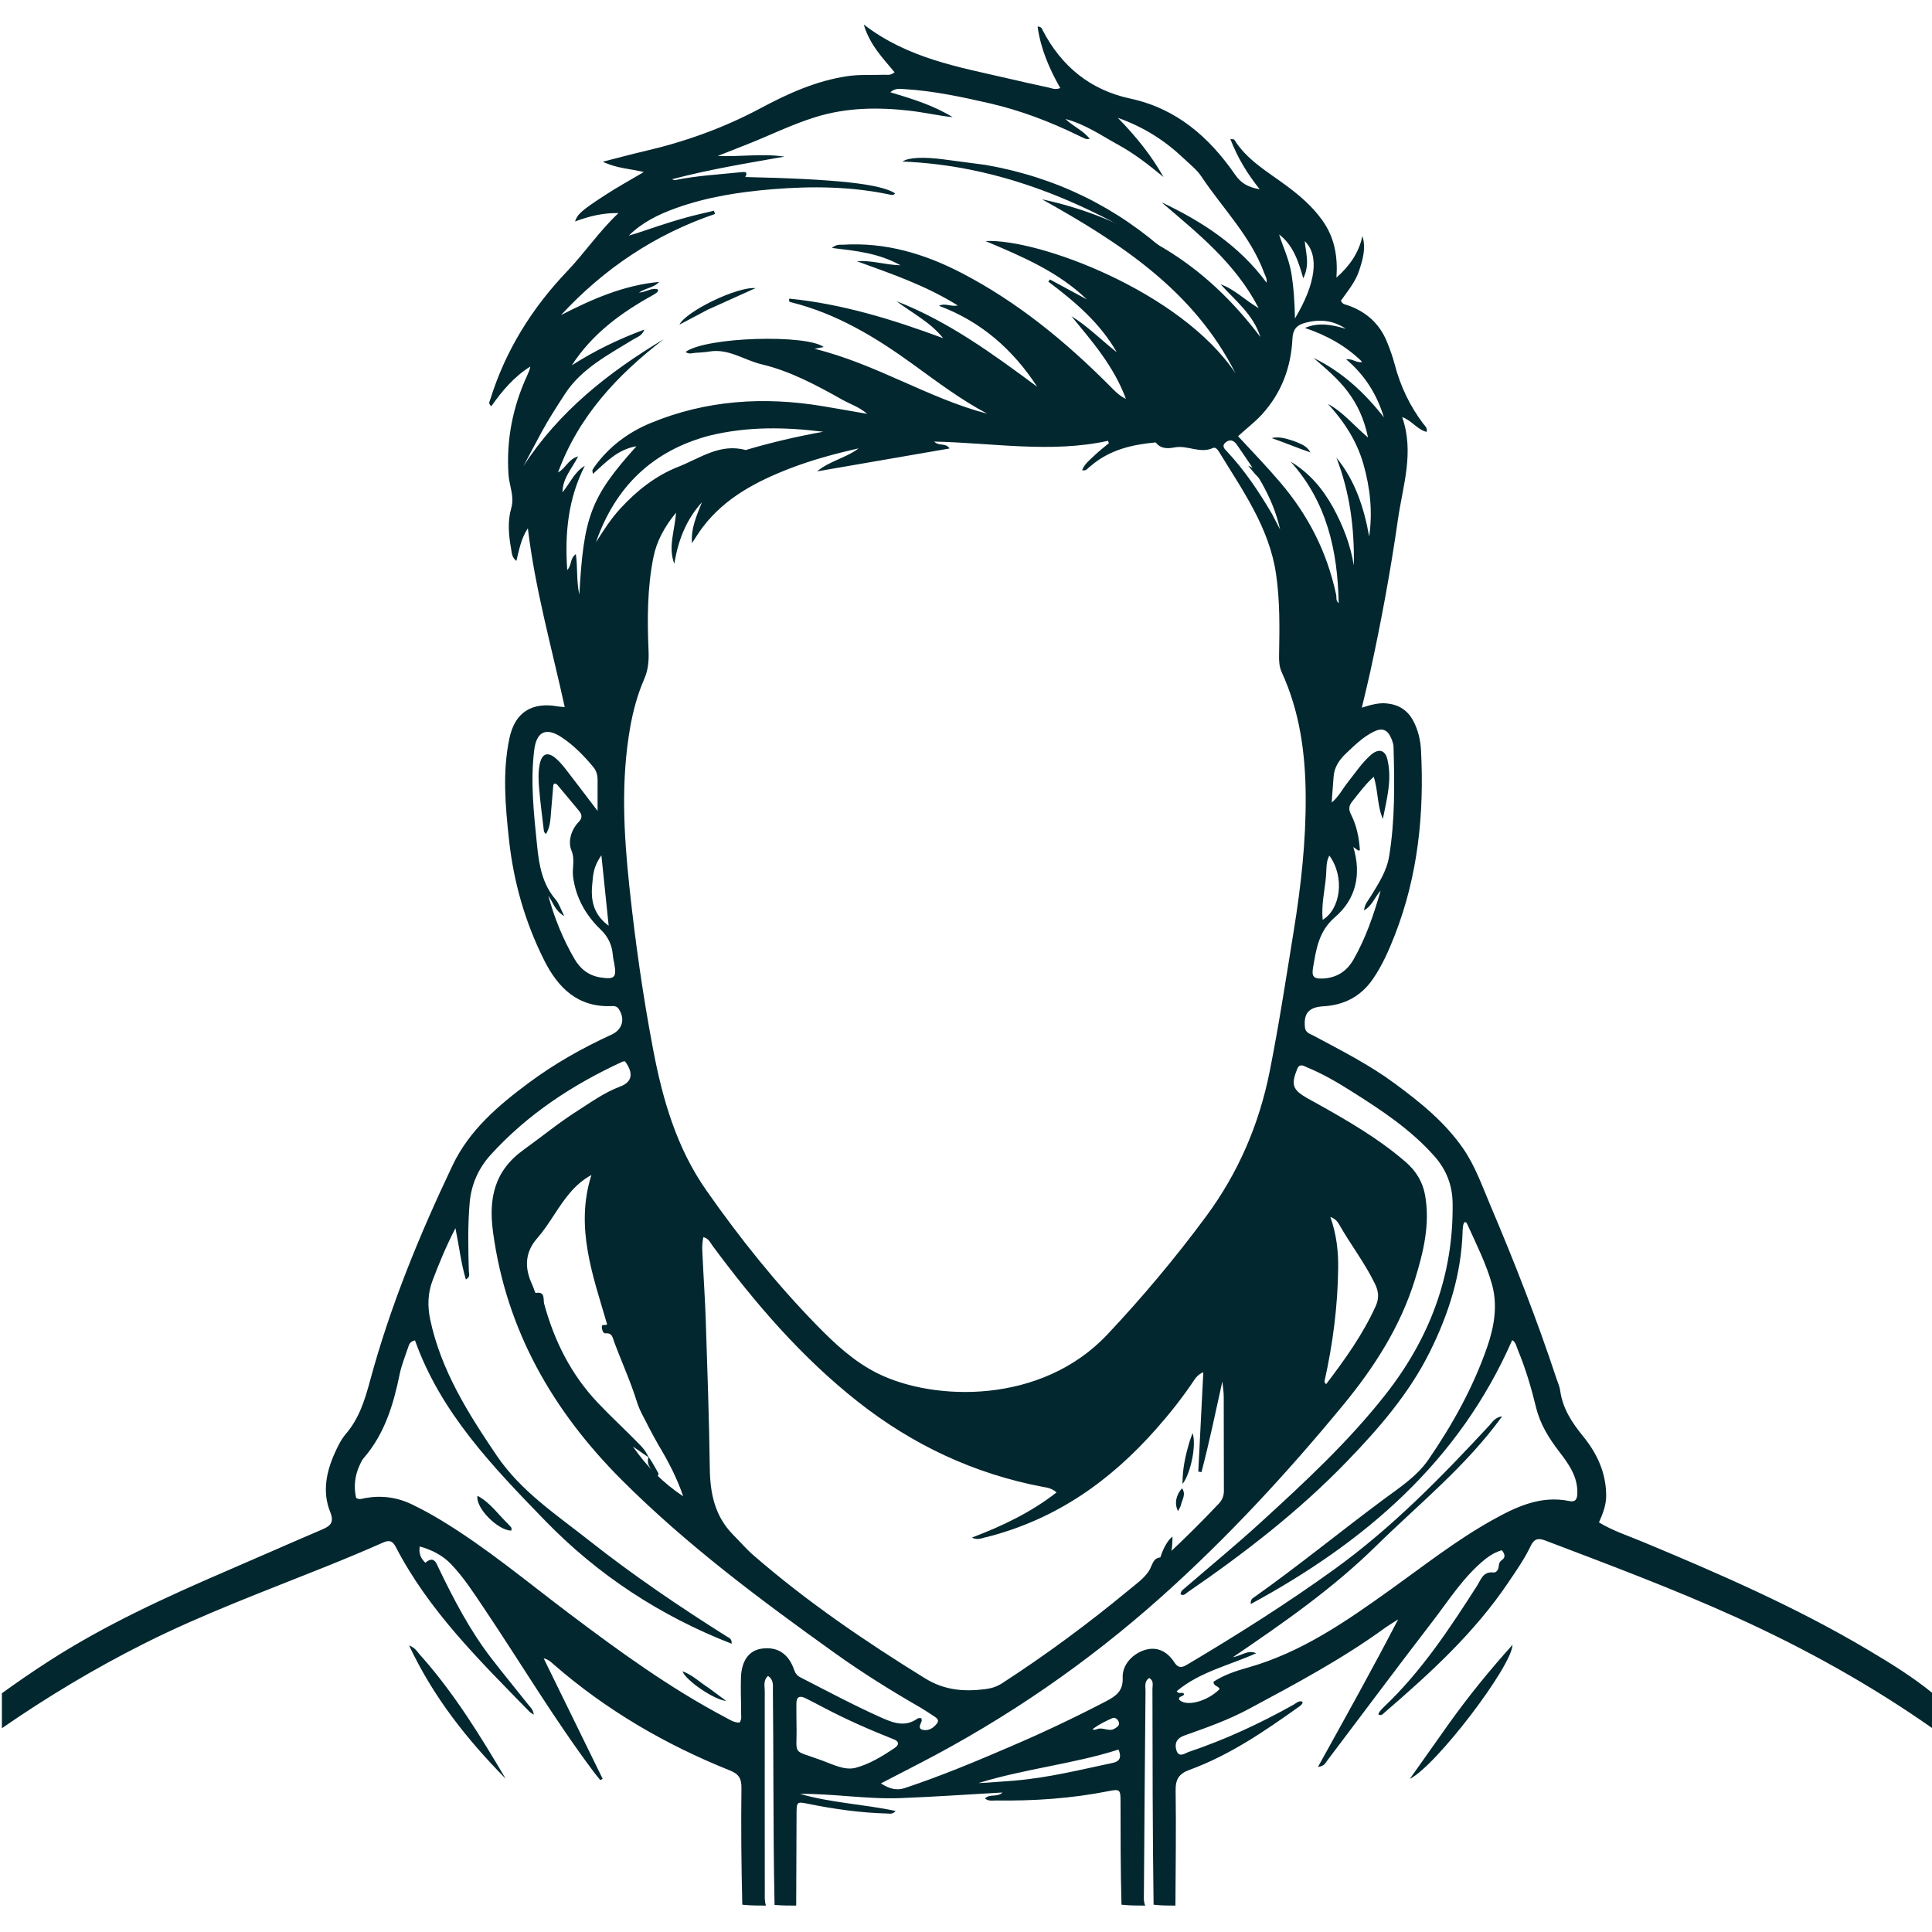 <?xml version="1.0" encoding="UTF-8" standalone="no"?>
<!DOCTYPE svg PUBLIC "-//W3C//DTD SVG 1.1//EN" "http://www.w3.org/Graphics/SVG/1.1/DTD/svg11.dtd">
<svg width="100%" height="100%" viewBox="0 0 1024 1024" version="1.1" xmlns="http://www.w3.org/2000/svg" xmlns:xlink="http://www.w3.org/1999/xlink" xml:space="preserve" xmlns:serif="http://www.serif.com/" style="fill-rule:evenodd;clip-rule:evenodd;stroke-linejoin:round;stroke-miterlimit:2;">
    <g transform="matrix(1,0,0,1,0,-15)">
        <path d="M1,912.468C9.159,906.558 17.254,901.016 25.489,895.692C55.688,876.169 88.276,861.345 121.187,847.157C137.705,840.036 154.149,832.743 170.696,825.688C175.167,823.782 177.248,821.928 175.023,816.408C170.797,805.926 172.857,795.414 177.323,785.389C178.941,781.757 180.741,778.008 183.294,775.028C190.344,766.798 193.355,757.104 196.129,746.831C206.798,707.327 222.316,669.571 239.851,632.693C248.727,614.026 264.203,600.805 280.534,588.721C294.11,578.675 308.74,570.408 324.094,563.393C329.961,560.713 331.472,554.972 327.889,549.706C326.991,548.384 325.766,548.176 324.417,548.239C306.325,549.078 295.813,538.703 288.369,523.846C278.263,503.677 272.178,482.321 269.761,459.918C267.829,442.009 266.235,424.034 270.026,406.21C272.951,392.46 282,386.902 295.839,389.44C296.64,389.586 297.467,389.59 299.316,389.75C292.429,358.238 283.687,327.562 279.775,294.988C276.056,300.664 275.194,306.403 273.686,312.287C271.222,310.437 271.294,308.01 270.892,305.822C269.585,298.706 268.968,291.326 270.935,284.496C272.81,277.987 269.894,272.454 269.508,266.472C268.321,248.097 271.736,230.715 279.388,214.069C280.076,212.573 280.745,211.067 281.085,209.268C272.531,214.602 266.152,222.155 260.43,230.289C258.587,228.899 259.531,227.759 259.833,226.783C267.894,200.83 281.848,178.448 300.554,158.822C309.958,148.956 317.618,137.514 327.795,127.948C319.796,127.744 312.298,129.584 304.779,132.383C306.068,128.497 308.095,126.604 321.306,118.037C327.55,113.988 334.099,110.411 341.244,106.186C334.031,104.406 327.046,104.322 319.483,100.715C327.798,98.601 334.601,96.738 341.468,95.15C363.002,90.171 383.623,82.797 403.144,72.347C417.732,64.538 432.725,57.766 449.336,55.339C455.653,54.416 461.975,54.879 468.291,54.626C470.059,54.555 471.975,55.179 474.151,53.297C467.977,45.853 460.978,38.786 457.805,27.987C481.236,46.063 508.342,50.545 534.83,56.706C541.8,58.328 548.781,59.909 555.78,61.402C557.501,61.769 559.215,62.732 561.963,61.68C556.152,51.449 551.567,40.854 549.945,29.107C551.939,29.052 552.187,30.19 552.62,31.023C562.581,50.171 577.846,62.688 599.044,67.242C623.601,72.519 640.896,87.684 654.63,107.567C657.813,112.175 661.581,114.256 667.688,115.322C660.936,106.911 655.904,98.484 652.111,88.684C653.353,88.863 654.024,88.772 654.171,89.008C660.822,99.71 671.523,105.831 681.279,113.012C688.687,118.463 695.596,124.329 700.995,131.961C707.433,141.064 709.097,151.089 708.347,162.136C715.138,156.16 720.139,149.203 722.124,140.102C724.09,146.57 722.297,152.506 720.381,158.389C718.396,164.485 714.228,169.352 710.719,174.36C711.508,176.401 713.176,176.388 714.532,176.867C724.168,180.272 731.164,186.562 735.069,196.037C736.714,200.029 738.171,204.137 739.265,208.309C742.264,219.745 747.25,230.169 754.36,239.602C755.212,240.733 756.647,241.641 756.169,243.917C751.212,242.733 748.448,237.988 743.17,236.053C749.752,254.783 743.496,272.45 740.949,290.248C737.058,317.435 732.073,344.442 726.214,371.28C724.878,377.403 723.351,383.486 721.796,390.076C726.371,388.639 730.504,387.404 734.888,387.814C741.144,388.399 745.925,391.29 748.939,396.85C751.607,401.769 752.877,407.144 753.164,412.661C754.911,446.267 751.588,479.171 739.222,510.785C736.06,518.869 732.567,526.793 727.62,533.963C721.329,543.081 712.483,547.729 701.485,548.352C693.697,548.793 690.846,552.056 691.659,559.643C691.949,562.346 694.272,562.904 696.099,563.881C710.788,571.735 725.663,579.264 739.136,589.192C752.726,599.206 765.836,609.734 775.541,623.805C781.931,633.072 785.603,643.686 789.958,653.94C802.782,684.14 814.723,714.681 825.017,745.848C825.697,747.904 826.647,749.932 826.935,752.046C828.222,761.525 833.176,769.024 839.057,776.239C846.485,785.352 851.282,795.619 851.306,807.732C851.316,812.712 849.583,817.158 847.481,821.909C854.961,826.422 863.038,829.024 870.8,832.258C911.566,849.242 952.034,866.852 990.083,889.471C1001.96,896.531 1013.77,903.75 1024.75,912.774C1025,919.021 1025,925.042 1024.71,931.356C991.84,908.248 956.966,888.867 920.463,872.306C887.23,857.228 853.086,844.447 819.004,831.494C815.107,830.013 813.036,830.698 811.202,834.569C807.993,841.344 803.634,847.485 799.453,853.707C781.513,880.398 758.031,901.815 733.908,922.62C733.037,923.371 732.15,924.61 730.537,923.672C730.806,923.082 730.925,922.574 731.223,922.214C731.963,921.317 732.736,920.436 733.579,919.637C753.351,900.913 768.186,878.391 782.76,855.674C784.931,852.291 785.963,847.83 791.562,848.443C793.006,848.601 794.191,847.043 794.329,845.359C794.443,843.968 794.727,842.772 795.964,841.91C798.257,840.315 797.488,838.585 796.017,836.663C792.783,837.575 789.97,839.171 787.339,841.277C775.844,850.475 768.118,862.89 759.313,874.33C740.523,898.744 722.136,923.467 703.544,948.034C702.559,949.336 701.876,951.207 698.557,951.492C712.964,925.457 727.078,900.26 741.044,873.306C737.75,875.436 735.739,876.607 733.867,877.968C711.165,894.466 686.457,907.592 661.818,920.825C650.932,926.671 639.287,930.765 627.681,934.883C623.657,936.31 622.436,939.047 623.499,942.616C624.786,946.938 628.087,944.216 630.116,943.532C649.422,937.027 667.831,928.483 685.598,918.532C687.048,917.72 688.336,916.153 690.394,916.946C690.283,917.518 690.323,917.922 690.14,918.132C689.711,918.626 689.211,919.077 688.678,919.457C670.346,932.535 651.784,945.276 630.446,953.068C624.859,955.109 623.013,958.08 623.105,964.043C623.419,984.356 623.086,1004.68 623,1025C619.307,1025 615.614,1025 611.421,1024.53C610.897,986.105 610.886,948.144 610.816,910.184C610.812,908.236 611.701,905.849 609.104,904.378C606.344,906.203 607.167,908.948 607.145,911.229C606.804,946.852 606.546,982.475 606.3,1018.1C606.284,1020.41 606.022,1022.78 607,1025C602.975,1025 598.951,1025 594.412,1024.53C593.902,1005.9 593.931,987.739 593.899,969.575C593.888,963.537 593.542,963.152 587.589,964.335C567.899,968.247 548.007,969.571 527.978,969.296C526.113,969.27 524.073,969.842 522.052,968.223C524.705,965.56 528.563,967.819 531.334,965.056C512.969,966.092 495.076,967.363 477.161,968.037C459.424,968.705 441.788,965.619 424.011,965.794C440.47,970.56 457.63,971.239 474.702,974.853C473.134,976.671 471.721,976.241 470.505,976.21C456.325,975.853 442.323,973.897 428.452,971.084C422.515,969.88 422.217,969.846 422.189,976.02C422.114,992.347 422.061,1008.67 422,1025C418.307,1025 414.614,1025 410.534,1024.65C410.069,1003.01 409.996,981.722 409.914,960.433C409.851,943.962 409.831,927.49 409.65,911.02C409.621,908.409 410.2,905.336 407.063,903.294C404.414,905.66 405.337,908.655 405.334,911.269C405.287,946.874 405.325,982.479 405.358,1018.08C405.36,1020.4 405.149,1022.75 406,1025C401.975,1025 397.951,1025 393.432,1024.53C392.914,1003.57 392.733,983.067 392.98,962.572C393.039,957.663 391.575,955.262 386.901,953.391C352.777,939.729 321.366,921.462 293.552,897.258C292.182,896.066 290.898,894.621 288.158,893.956C298.844,915.779 309.133,936.793 319.422,957.806C319.01,958.044 318.598,958.282 318.185,958.52C317.07,957.13 315.915,955.771 314.846,954.348C293.807,926.344 275.917,896.23 256.399,867.207C251.017,859.203 245.768,851.026 239.067,844.023C234.583,839.337 228.939,836.482 222.467,834.645C221.867,838.715 223.189,841.058 225.429,843.299C230.09,839.357 231.202,843.428 232.687,846.506C240.66,863.025 249.139,879.257 260.373,893.852C266.672,902.035 273.268,909.989 279.663,918.099C280.849,919.602 282.553,920.925 282.932,923.822C281.704,922.983 281.092,922.698 280.651,922.245C254.375,895.275 227.358,868.898 209.761,834.894C208.146,831.773 206.406,831.083 203.024,832.589C192.984,837.058 182.825,841.268 172.628,845.372C140.193,858.428 107.353,870.522 76.064,886.283C49.987,899.418 25.006,914.39 1,931C1,924.979 1,918.958 1,912.468M348.832,780.596C347.227,777.735 345.622,774.874 343.794,771.331C341.712,766.988 339.065,762.82 337.661,758.269C334.264,747.26 329.442,736.822 325.462,726.053C324.719,724.042 324.516,721.395 321.054,721.7C319.681,721.821 319.16,720.103 318.994,718.685C318.712,716.285 320.926,717.875 321.785,716.923C314.286,691.167 304.649,665.571 313.463,637.759C308.824,640.316 305.315,643.454 302.208,647.078C295.7,654.668 291.314,663.783 284.709,671.315C278.095,678.856 277.948,687.182 282.103,695.93C282.808,697.414 283.595,700.367 283.898,700.309C289.195,699.294 287.814,703.819 288.406,705.995C293.788,725.78 302.663,743.524 316.91,758.568C323.906,765.956 331.393,772.813 338.481,780.086C340.266,781.918 342.102,783.732 343.813,787.472C340.222,784.986 337.837,783.334 335.452,781.682C342.749,792.265 351.516,801.038 362.098,808.068C358.866,798.5 354.331,789.728 348.832,780.596M577.838,262.2C576.602,262.94 575.895,264.857 573.53,264.18C575,260.65 577.747,258.66 580.09,256.407C582.497,254.091 585.167,252.05 587.722,249.889C587.576,249.476 587.431,249.064 587.285,248.651C556.882,255.276 526.422,249.731 495.147,249.044C497.831,251.74 501.212,249.465 503.277,252.703C479.536,256.807 456.298,260.825 433.06,264.842C439.787,259.245 448.384,257.755 455.105,252.648C442.71,255.438 430.486,258.721 418.692,263.279C400.967,270.13 384.34,278.799 372.468,294.394C370.411,297.096 368.664,300.033 366.774,302.862C366.125,294.921 369.307,288.142 372.043,281.212C363.615,290.476 359.362,301.576 357.417,313.837C353.936,304.911 357.693,296.231 358.288,286.735C352.178,294.246 348.027,301.777 346.305,310.435C343.067,326.717 343.028,343.21 343.741,359.694C343.969,364.964 343.639,369.861 341.495,374.784C337.963,382.893 335.632,391.408 334.073,400.137C329.008,428.496 330.592,456.928 333.619,485.284C336.71,514.238 340.79,543.076 346.258,571.697C351.293,598.057 358.689,623.502 374.335,645.858C392.042,671.159 411.257,695.217 432.844,717.336C442.535,727.266 452.648,736.709 465.231,742.952C494.894,757.667 551.845,759.594 586.95,722.283C605.604,702.456 622.985,681.711 639.157,659.849C656.308,636.664 667.368,611.008 672.983,582.759C677.914,557.95 681.718,532.965 685.763,508.015C689.575,484.493 692.192,460.865 692.046,436.985C691.908,414.278 688.91,392.138 679.331,371.277C677.949,368.266 677.882,365.176 677.941,361.995C678.208,347.661 678.413,333.292 676.31,319.087C672.683,294.578 658.56,274.847 646.07,254.412C645.356,253.245 644.199,251.844 642.907,252.44C636.072,255.592 629.455,250.848 622.642,252.129C619.105,252.793 615.203,253.057 612.56,249.479C600.116,250.669 588.167,253.237 577.838,262.2M346.43,171.213C329.363,180.586 313.92,191.851 303.081,208.615C314.974,201.025 327.49,194.88 341.532,189.67C340.204,193.092 337.757,193.611 335.921,194.738C322.566,202.94 308.153,210.362 299.491,223.73C295.193,230.363 290.742,237.166 286.941,244.231C283.739,250.183 280.566,256.151 277.38,262.112C296.263,233.062 322.505,212.32 351.783,194.802C327.183,213.745 306.588,235.724 295.776,265.408C299.708,263.405 301.036,258.486 306.429,256.89C303.124,263.464 298.158,268.407 298.137,275.945C302.231,270.919 304.525,265.097 309.965,261.887C301.115,279.258 299.295,297.597 300.64,317.115C303.184,314.576 301.937,311.024 305.209,308.697C306.253,315.706 305.417,322.472 307.055,330.211C309.349,289.243 312.754,278.745 337.338,251.531C327.449,253.135 321.235,259.899 314.247,266.183C314.064,264.781 313.888,264.399 314.007,264.168C314.384,263.436 314.832,262.733 315.319,262.067C323.007,251.559 333.102,244.063 345.027,239.15C374.359,227.065 404.751,225.113 435.8,230.237C443.462,231.501 451.106,232.875 459.608,234.346C455.305,230.609 450.642,229.207 446.518,226.897C432.836,219.233 418.954,211.705 403.642,208.08C394.426,205.899 386.19,199.606 376.03,201.312C373.577,201.724 371.07,201.845 368.581,202.006C366.863,202.116 365.036,202.937 363.4,201.507C374.419,193.514 427.584,192.116 436.577,198.931C435.327,199.172 434.274,199.376 431.733,199.867C464.573,207.974 491.997,226.101 523.242,234.265C509.317,226.878 496.826,217.455 484.18,208.278C464.242,193.809 443.395,181.157 419.144,175.169C418.496,175.009 417.936,174.639 418.373,173.281C446.506,176.099 473.32,184.375 499.872,194.239C493.094,185.705 483.515,180.994 475.18,174.646C502.725,185.382 526.257,202.61 549.74,219.995C536.912,200.301 520.067,185.468 497.717,177.08C500.997,175.438 503.712,177.657 507.67,176.922C490.439,166.161 472.272,160.067 454.226,153.478C461.709,152.803 468.774,155.351 477.298,155.616C465.608,149.098 453.652,147.95 440.963,146.418C443.484,144.278 445.217,144.808 446.823,144.708C469.305,143.316 490.008,149.471 509.706,159.705C539.445,175.156 564.962,196.165 588.464,219.801C590.741,222.091 592.906,224.521 596.768,226.439C590.296,208.955 578.847,195.971 567.865,182.574C576.731,188.059 583.864,195.407 591.902,201.693C583.054,186.167 569.72,174.879 555.645,164.289C555.922,163.9 556.199,163.51 556.477,163.12C563.005,166.648 569.533,170.176 576.061,173.704C560.939,159.129 542.066,151.056 522.314,142.77C550.24,141.309 625.959,169.59 654.802,212.803C632.669,168.91 593.578,143.646 552.325,120.651C575.427,125.541 596.731,134.508 616.876,146.565C637.196,158.727 653.816,174.815 668.037,193.632C664.307,181.744 654.839,174.407 646.944,165.685C654.237,168.256 659.554,173.821 667.151,178.361C654.614,154.205 634.729,138.613 615.635,122.21C637.146,132.399 656.707,145.067 671.304,164.828C671.647,162.583 670.604,161.189 670.052,159.689C662.849,140.108 648.012,125.466 636.74,108.52C634.296,104.845 630.576,101.991 627.316,98.894C617.514,89.583 606.397,82.394 592.459,77.441C602.326,87.526 610.305,97.507 616.683,108.829C608.95,102.458 601.161,96.351 592.451,91.605C583.764,86.872 575.598,81.013 564.703,78.051C569.159,82.288 574.105,84.131 577.622,88.634C576.404,88.634 575.896,88.765 575.502,88.609C574.265,88.122 573.058,87.552 571.863,86.968C556.7,79.561 541.015,73.543 524.551,69.762C509.619,66.333 494.623,63.144 479.272,62.222C477.029,62.087 474.504,61.617 471.869,63.887C483.759,67.467 494.899,70.893 504.948,77.13C497.17,76.262 489.626,74.522 481.921,73.653C465.201,71.766 448.736,71.992 432.467,76.991C419.361,81.019 407.156,87.218 394.422,92.127C389.736,93.934 385.078,95.816 380.408,97.663C392.312,98.209 403.947,96.231 415.748,98.013C395.947,101.527 376.138,104.727 356.167,110.008C357.097,110.307 357.419,110.532 357.683,110.478C369.291,108.087 381.111,107.49 392.856,106.258C394.974,106.036 396.532,106.036 395.004,108.828C443.387,109.906 466.753,112.457 474.462,117.495C473.582,118.673 472.34,118.285 471.293,118.067C450.887,113.799 430.314,113.603 409.632,115.278C392.137,116.695 374.893,119.355 358.305,125.29C349.083,128.589 340.367,132.868 333.259,139.875C338.395,138.449 343.344,136.622 348.353,134.976C353.412,133.314 358.499,131.718 363.631,130.302C368.514,128.955 373.472,127.878 378.398,126.682C378.598,127.256 378.798,127.83 378.997,128.403C347.104,139.233 320.121,157.413 297.347,181.993C313.854,173.529 330.643,166.148 349.374,164.419C346.633,167.47 342.41,167.542 338.634,170.079C342.544,169.902 345.395,167.239 348.72,168.417C348.957,170.067 347.665,170.208 346.43,171.213M523.062,829.659C520.815,829.94 518.654,831.608 515.103,829.963C531.608,823.688 546.485,816.543 560.013,806C557.2,803.664 555.027,803.5 552.925,803.104C516.341,796.213 483.615,780.765 454.512,757.794C424.744,734.298 400.251,705.767 377.766,675.419C376.482,673.686 375.632,671.367 372.808,670.713C371.817,674.875 372.291,678.683 372.459,682.449C372.926,692.926 373.695,703.391 374.034,713.871C374.89,740.341 375.868,766.813 376.208,793.292C376.378,806.594 378.896,818.647 388.546,828.418C392.173,832.09 395.557,836.039 399.444,839.411C427.711,863.938 458.488,884.922 490.305,904.561C500.657,910.951 511.019,911.69 522.295,910.274C525.521,909.869 528.436,908.918 531.143,907.164C554.511,892.023 576.856,875.487 598.305,857.746C602.008,854.684 606.061,851.853 608.817,847.846C610.962,844.727 610.943,839.466 616.9,840.647C617.198,840.706 617.65,840.052 618.014,839.713C627.647,830.739 637.011,821.495 646.031,811.904C647.82,810.002 648.697,807.846 648.685,805.148C648.608,788.485 648.675,771.822 648.603,755.159C648.592,752.506 648.123,749.855 647.866,747.202C644.3,763.379 640.961,779.412 636.809,795.247C636.244,795.157 635.679,795.068 635.114,794.979C636.003,777.411 636.892,759.843 637.781,742.274C635.412,743.344 634.081,744.747 633.028,746.335C626.94,755.513 620.124,764.081 612.827,772.353C588.552,799.869 559.83,820.286 523.062,829.659M536.052,940.495C553.056,933.215 569.747,925.291 586.157,916.742C591.516,913.95 595.363,911.294 595.043,904.109C594.735,897.209 600.689,891.148 607.308,889.374C613.126,887.815 618.449,889.935 622.503,896.171C624.821,899.737 627.048,898.579 629.61,897.055C656.235,881.214 682.405,864.706 707.539,846.529C737.972,824.521 763.992,797.891 789.378,770.506C790.981,768.776 792.321,766.235 796.201,765.665C776.781,792.404 751.817,812.323 729.207,834.54C706.515,856.839 680.593,874.944 653.423,893.375C658.338,892.435 661.508,889.277 665.797,891.262C651.599,897.683 635.945,901.057 623.684,911.361C624.839,913.306 626.568,911.465 627.53,912.751C627.557,914.494 624.514,913.692 624.94,915.784C628.478,919.789 639.716,916.931 646.356,910.339C646.103,908.472 643.176,909.031 643.214,906.326C648.591,902.823 654.989,900.651 661.202,898.909C689.742,890.909 713.464,874.366 737.077,857.472C754.678,844.88 771.733,831.451 790.674,820.849C803.413,813.718 816.505,807.411 831.893,810.603C835.057,811.26 835.922,809.518 836.02,806.65C836.331,797.6 831.368,790.873 826.287,784.23C820.882,777.164 816.3,769.817 814.145,760.964C811.625,750.616 808.607,740.369 804.494,730.504C803.703,728.605 803.41,726.311 801.492,725.299C773.293,789.647 723.557,832.288 662.94,865.174C662.726,862.694 663.839,862.192 664.753,861.545C688.01,845.08 710.061,827.018 732.917,810.018C741.575,803.578 750.88,797.681 757.137,788.574C769.918,769.974 780.809,750.335 788.234,728.944C792.003,718.087 793.907,706.795 790.734,695.571C787.609,684.518 782.352,674.196 777.626,663.722C777.378,663.174 777.014,662.521 776.085,662.903C775.916,663.306 775.638,663.743 775.557,664.213C775.388,665.195 775.252,666.192 775.226,667.186C774.63,690.101 767.905,711.335 757.764,731.68C746.764,753.749 730.824,772.073 713.894,789.602C688.444,815.953 659.604,838.226 629.48,858.908C628.433,859.627 627.355,861.073 625.725,859.981C625.813,858.215 627.077,857.504 628.045,856.669C641.401,845.13 655.043,833.931 668.088,822.018C691.474,800.661 714.687,779.155 734.327,754.161C757.747,724.358 770.486,690.797 769.914,652.556C769.773,643.121 766.551,634.947 760.393,627.955C747.797,613.655 732.037,603.319 716.113,593.265C708.655,588.555 700.998,584.108 692.806,580.738C691.016,580.001 688.831,578.331 687.488,581.706C684.236,589.884 685.078,592.558 692.634,596.926C694.076,597.76 695.558,598.523 697.012,599.335C713.751,608.675 730.362,618.199 744.962,630.814C750.467,635.57 754.065,641.323 755.333,648.525C758.053,663.971 754.411,678.735 749.937,693.223C742.248,718.124 728.33,739.768 711.962,759.635C682.178,795.786 650.436,830.179 615.445,861.429C576.492,896.216 533.816,925.625 487.419,949.62C480.666,953.113 473.913,956.606 466.878,960.244C471.872,963.412 475.535,964.044 479.554,962.708C498.543,956.397 516.994,948.716 536.052,940.495M488.227,920.266C472.478,911.208 457.061,901.609 442.292,891.03C402.858,862.786 363.948,833.832 329.559,799.428C293.014,762.867 268.316,720.014 261.306,667.947C258.931,650.311 261.911,635.626 277.507,624.422C287.051,617.565 296.181,610.043 306.113,603.732C313.378,599.115 320.384,594.009 328.619,590.926C335.202,588.461 335.884,583.827 331.252,577.497C330.792,577.575 330.258,577.555 329.826,577.755C303.555,589.875 279.709,605.493 260.123,627.008C253.608,634.164 249.774,642.707 248.921,652.627C247.891,664.617 248.14,676.582 248.487,688.567C248.531,690.06 249.457,691.782 246.908,693.145C244.345,684.505 243.404,675.841 241.392,665.964C236.293,675.859 232.67,684.744 229.254,693.715C226.688,700.454 226.547,707.431 228.02,714.382C233.744,741.393 248.192,764.22 263.34,786.592C276.096,805.432 295.008,817.892 312.471,831.678C335.748,850.055 360.312,866.683 385.408,882.502C386.428,883.145 387.982,883.463 387.78,886.211C349.862,871.432 316.831,849.743 288.873,820.926C261.26,792.466 233.578,763.762 219.949,725.411C217.259,726.125 216.874,727.486 216.466,728.717C214.843,733.614 212.834,738.442 211.805,743.467C208.5,759.614 203.818,775.081 192.73,787.859C191.874,788.846 191.31,790.117 190.743,791.318C188.032,797.062 187.388,803.007 188.75,808.937C190.62,810.03 192.07,809.279 193.505,809.021C202.147,807.464 210.475,808.559 218.337,812.359C223.578,814.892 228.711,817.696 233.693,820.709C257.706,835.231 279.187,853.244 301.517,870.087C328.13,890.161 355.063,909.755 384.649,925.353C386.955,926.568 389.192,928.115 391.984,927.988C393.275,926.251 392.785,924.357 392.792,922.59C392.815,916.437 392.51,910.277 392.72,904.133C393.024,895.253 396.921,889.919 403.398,888.866C411.766,887.505 417.91,891.334 420.89,900.012C421.536,901.893 422.438,903.118 424.219,904.028C438.303,911.229 452.239,918.711 466.698,925.18C473.34,928.151 479.651,930.662 486.413,925.808C486.841,925.501 487.631,925.699 488.363,925.655C488.424,926.375 488.627,926.906 488.473,927.295C487.806,928.975 486.413,931.205 489.037,931.837C492.121,932.579 494.95,930.815 496.724,928.296C498.037,926.431 496.099,925.347 494.726,924.425C492.792,923.127 490.815,921.891 488.227,920.266M708.196,330.266C708.512,331.6 707.827,333.206 709.536,334.734C708.986,306.68 703.203,280.982 684.049,259.662C693.893,265.577 701.007,273.943 706.415,283.722C711.769,293.403 715.757,303.671 717.555,314.708C717.934,295.093 715.467,275.99 708.32,257.574C718.182,269.598 722.873,283.761 725.694,299.349C727.613,285.982 726.152,273.485 722.702,261.208C719.254,248.938 712.501,238.496 703.849,229.093C711.812,233.335 717.351,240.345 725.088,246.897C723.007,236.95 719.461,229.408 714.298,222.541C709.174,215.723 702.662,210.314 696.261,204.744C711.396,212.077 723.255,223.147 733.496,236.206C729.855,224.277 723.594,213.952 713.473,205.422C717.028,204.98 718.987,207.563 722.014,206.822C713.227,198.171 703.043,192.662 691.633,188.817C699.034,185.636 706.17,187.171 713.308,189.269C706.434,184.572 699.053,184.026 691.34,186.227C687.261,187.391 685.262,189.639 685.033,194.393C684.3,209.606 679.285,223.225 668.808,234.705C665.011,238.865 660.521,242.202 656.19,246.2C663.924,254.506 671.516,262.404 678.622,270.765C693.261,287.989 703.338,307.373 708.196,330.266M295.214,430.776C293.442,429.587 293.288,430.881 293.178,432.133C292.802,436.441 292.48,440.753 292.086,445.059C291.719,449.081 291.755,453.213 289.36,457.104C288.834,456.403 288.345,456.05 288.297,455.645C287.397,448.051 286.399,440.463 285.747,432.846C285.38,428.549 285.184,424.16 286.088,419.898C287.26,414.373 290.284,413.296 294.529,416.903C296.539,418.611 298.287,420.684 299.912,422.779C305.564,430.063 311.11,437.429 316.729,444.807C316.729,439.14 316.725,433.828 316.731,428.516C316.734,425.94 316.138,423.548 314.463,421.536C309.543,415.624 304.181,410.1 297.777,405.844C289.407,400.281 284.336,402.682 283.121,412.715C281.066,429.702 282.98,446.604 284.699,463.492C285.734,473.664 287.465,483.545 294.467,491.733C296.298,493.875 297.181,496.827 299.096,500.575C293.924,497.569 293.114,493.073 290.635,489.813C293.853,501.616 298.401,512.826 304.541,523.35C307.625,528.636 312.079,532.108 318.325,533.081C325.718,534.232 326.916,533.084 325.58,525.777C325.31,524.304 324.951,522.837 324.829,521.351C324.38,515.9 322.466,511.633 318.238,507.557C310.476,500.073 305.217,490.86 303.751,479.744C303.135,475.077 304.939,470.653 302.805,465.536C301.023,461.263 302.581,454.899 306.653,450.731C308.756,448.578 308.568,446.765 306.818,444.67C303.085,440.198 299.383,435.7 295.214,430.776M705.836,440.355C709.457,437.394 711.532,433.199 714.376,429.619C718.308,424.67 721.804,419.324 726.579,415.133C730.595,411.607 734.087,412.445 735.287,417.245C737.98,428.016 735.006,438.466 732.95,449.049C729.885,442.063 730.525,434.313 728.11,426.711C723.486,430.881 720.201,435.462 716.676,439.843C714.893,442.06 714.706,443.995 716.048,446.639C719.063,452.585 720.359,459.03 720.769,465.62C720.218,465.748 720.008,465.867 719.916,465.807C719.277,465.385 718.662,464.927 717.28,463.937C721.77,478.758 718.453,491.744 707.68,501.007C698.889,508.565 697.666,517.923 695.949,527.797C695.137,532.468 696.173,533.854 700.981,533.65C708.2,533.343 713.68,529.995 717.289,523.732C723.794,512.441 727.979,500.241 731.775,487.042C728.488,490.72 727.267,495.1 722.977,497.509C723.284,494.137 725.243,492.198 726.582,489.985C730.628,483.297 734.96,476.846 736.277,468.811C739.42,449.622 739.14,430.327 738.612,411.012C738.568,409.398 737.989,407.725 737.341,406.216C735.404,401.708 732.567,400.604 728.174,402.765C722.414,405.6 717.899,410.076 713.307,414.441C709.687,417.883 707.119,421.774 706.815,426.951C706.562,431.265 706.088,435.566 705.836,440.355M473.447,936.765C460.909,931.811 448.587,926.38 436.648,920.099C433.41,918.396 430.176,916.682 426.894,915.066C423.879,913.582 422.079,914.301 422.107,917.968C422.135,921.629 422.065,925.291 422.16,928.95C422.605,946.241 419.001,941.919 435.712,948.093C441.431,950.206 447.753,953.49 453.495,951.971C460.891,950.013 467.794,945.787 474.269,941.391C475.766,940.375 477.558,938.317 473.447,936.765M702.921,748.577C712.815,735.576 722.306,722.337 729.112,707.354C731,703.199 730.812,699.708 728.803,695.548C723.421,684.404 715.82,674.646 709.752,663.945C708.867,662.386 707.626,660.907 705.117,659.992C708.384,669.284 709.37,678.117 709.261,687.177C709.017,707.396 706.439,727.304 702.033,747.01C701.901,747.598 702.387,748.325 702.921,748.577M376.314,245.811C345.936,253.744 326.114,272.976 315.869,302.404C319.851,296.145 323.86,289.883 328.926,284.391C337.619,274.966 347.63,267.061 359.513,262.404C370.925,257.931 381.667,249.778 395.204,253.535C408.705,249.535 422.392,246.332 436.323,243.839C416.469,241.383 396.72,240.91 376.314,245.811M523.105,959.844C528.076,959.475 533.05,959.145 538.016,958.728C555.623,957.25 572.73,952.984 589.944,949.331C593.392,948.6 594.582,946.485 592.848,942.297C568.954,949.941 543.817,952.334 518.568,960.071C520.719,959.964 521.547,959.922 523.105,959.844M684.382,159.437C685.706,167.475 686.216,175.581 686.349,183.796C697.465,165.291 699.352,150.345 691.56,142.818C691.989,148.894 694.447,155.025 690.75,162.517C688.069,152.934 685.188,144.796 677.951,139.257C679.975,145.77 683.027,151.879 684.382,159.437M674.193,287.407C675.411,289.749 676.629,292.092 678.476,295.643C674.513,277.704 664.922,264.264 655.557,250.711C654.03,248.501 652.024,247.533 649.648,249.46C647.144,251.492 649.33,253.219 650.501,254.475C659.633,264.276 667.06,275.282 674.193,287.407M701.048,502.533C710.34,496.962 713.042,480.188 704.591,468.467C702.722,471.831 703.13,475.635 702.832,479.184C702.184,486.922 700.244,494.529 701.048,502.533M314.178,480.748C314.002,483.07 313.677,485.393 313.679,487.716C313.685,494.776 315.965,500.75 322.609,505.665C321.298,492.973 320.092,481.301 318.747,468.294C315.702,472.764 314.601,476.192 314.178,480.748M581.251,931.571C584.389,930.09 587.714,933.158 590.855,931.15C592.152,930.321 593.575,929.5 592.971,927.736C592.465,926.261 591.014,925.001 589.535,925.658C586.102,927.183 582.666,928.877 579.649,931.077C578.402,931.986 580.024,931.947 581.251,931.571Z" style="fill:rgb(2,39,47);fill-rule:nonzero;"/>
    </g>
    <path d="M349.006,780.925C348.951,781.964 348.35,783.434 347.963,782.739C346.122,779.439 342.192,776.928 343.767,772.15C345.622,774.874 347.227,777.735 349.006,780.925Z" style="fill:rgb(2,39,47);fill-rule:nonzero;"/>
    <path d="M768.199,913.227C778.557,898.777 789.519,885.291 801.665,871.8C801.465,882.969 761.169,935.981 747.253,942.815C754.163,933.048 761.073,923.281 768.199,913.227Z" style="fill:rgb(2,39,47);fill-rule:nonzero;"/>
    <path d="M223.239,877.796C240.965,897.795 254.644,920.172 268.022,942.769C247.648,922.065 229.718,899.6 216.851,872.167C220.378,873.401 221.32,875.888 223.239,877.796Z" style="fill:rgb(2,39,47);fill-rule:nonzero;"/>
    <path d="M522.415,87.418C559.746,93.953 592.043,109.791 619.769,135.034C576.482,107.614 530.568,87.744 478.364,85.619C481.671,83.336 489.854,83.131 500.207,84.484C507.469,85.433 514.731,86.377 522.415,87.418Z" style="fill:rgb(2,39,47);fill-rule:nonzero;"/>
    <path d="M375.101,164.138C370.098,166.776 365.429,169.248 360.12,172.06C363.553,165.049 390.696,151.804 400.434,152.721C391.247,156.856 383.34,160.414 375.101,164.138Z" style="fill:rgb(2,39,47);fill-rule:nonzero;"/>
    <path d="M615.32,832.907C614.808,833.688 614.447,834.186 613.97,834.843C612.66,829.86 616.865,817.721 621.464,814.427C621.308,821.577 620.858,827.828 615.32,832.907Z" style="fill:rgb(2,39,47);fill-rule:nonzero;"/>
    <path d="M630.549,763.862C631.098,762.292 631.533,761.074 632.065,759.583C634.228,765.198 631.312,780.666 626.759,786.566C626.709,778.393 628.337,771.27 630.549,763.862Z" style="fill:rgb(2,39,47);fill-rule:nonzero;"/>
    <path d="M625.722,798.331C625.223,799.365 624.846,800.073 624.392,800.926C622.389,797.131 623.192,792.493 626.504,788.811C628.867,792.184 626.373,795.049 625.722,798.331Z" style="fill:rgb(2,39,47);fill-rule:nonzero;"/>
    <path d="M695.632,880.091C691.295,881.828 687.419,883.966 682.835,883.797C687.173,880.268 692.048,878.139 697.629,877.414C697.823,879.117 696.658,879.35 695.632,880.091Z" style="fill:rgb(2,39,47);fill-rule:nonzero;"/>
    <path d="M269.235,807.684C270.199,808.926 271.723,809.563 270.944,811.231C264.23,811.337 251.87,799.291 253.087,792.787C259.836,796.448 263.922,802.524 269.235,807.684Z" style="fill:rgb(2,39,47);fill-rule:nonzero;"/>
    <path d="M375.452,894.521C378.627,896.874 381.514,899.013 384.906,901.525C378.633,901.059 363.3,890.573 361.74,885.813C367.03,887.741 370.768,891.564 375.452,894.521Z" style="fill:rgb(2,39,47);fill-rule:nonzero;"/>
    <path d="M685.934,233.813C689.425,235.276 692.736,236.325 694.55,239.793C687.649,237.435 680.945,234.621 674.014,232.194C678.091,231.19 681.819,232.524 685.934,233.813Z" style="fill:rgb(2,39,47);fill-rule:nonzero;"/>
    <path d="M665.463,251.519C663.998,249.779 662.756,248.292 661.513,246.804C665.426,248.502 668.577,250.916 670.871,255.304C668.167,254.659 667.061,253.012 665.463,251.519Z" style="fill:rgb(2,39,47);fill-rule:nonzero;"/>
</svg>
